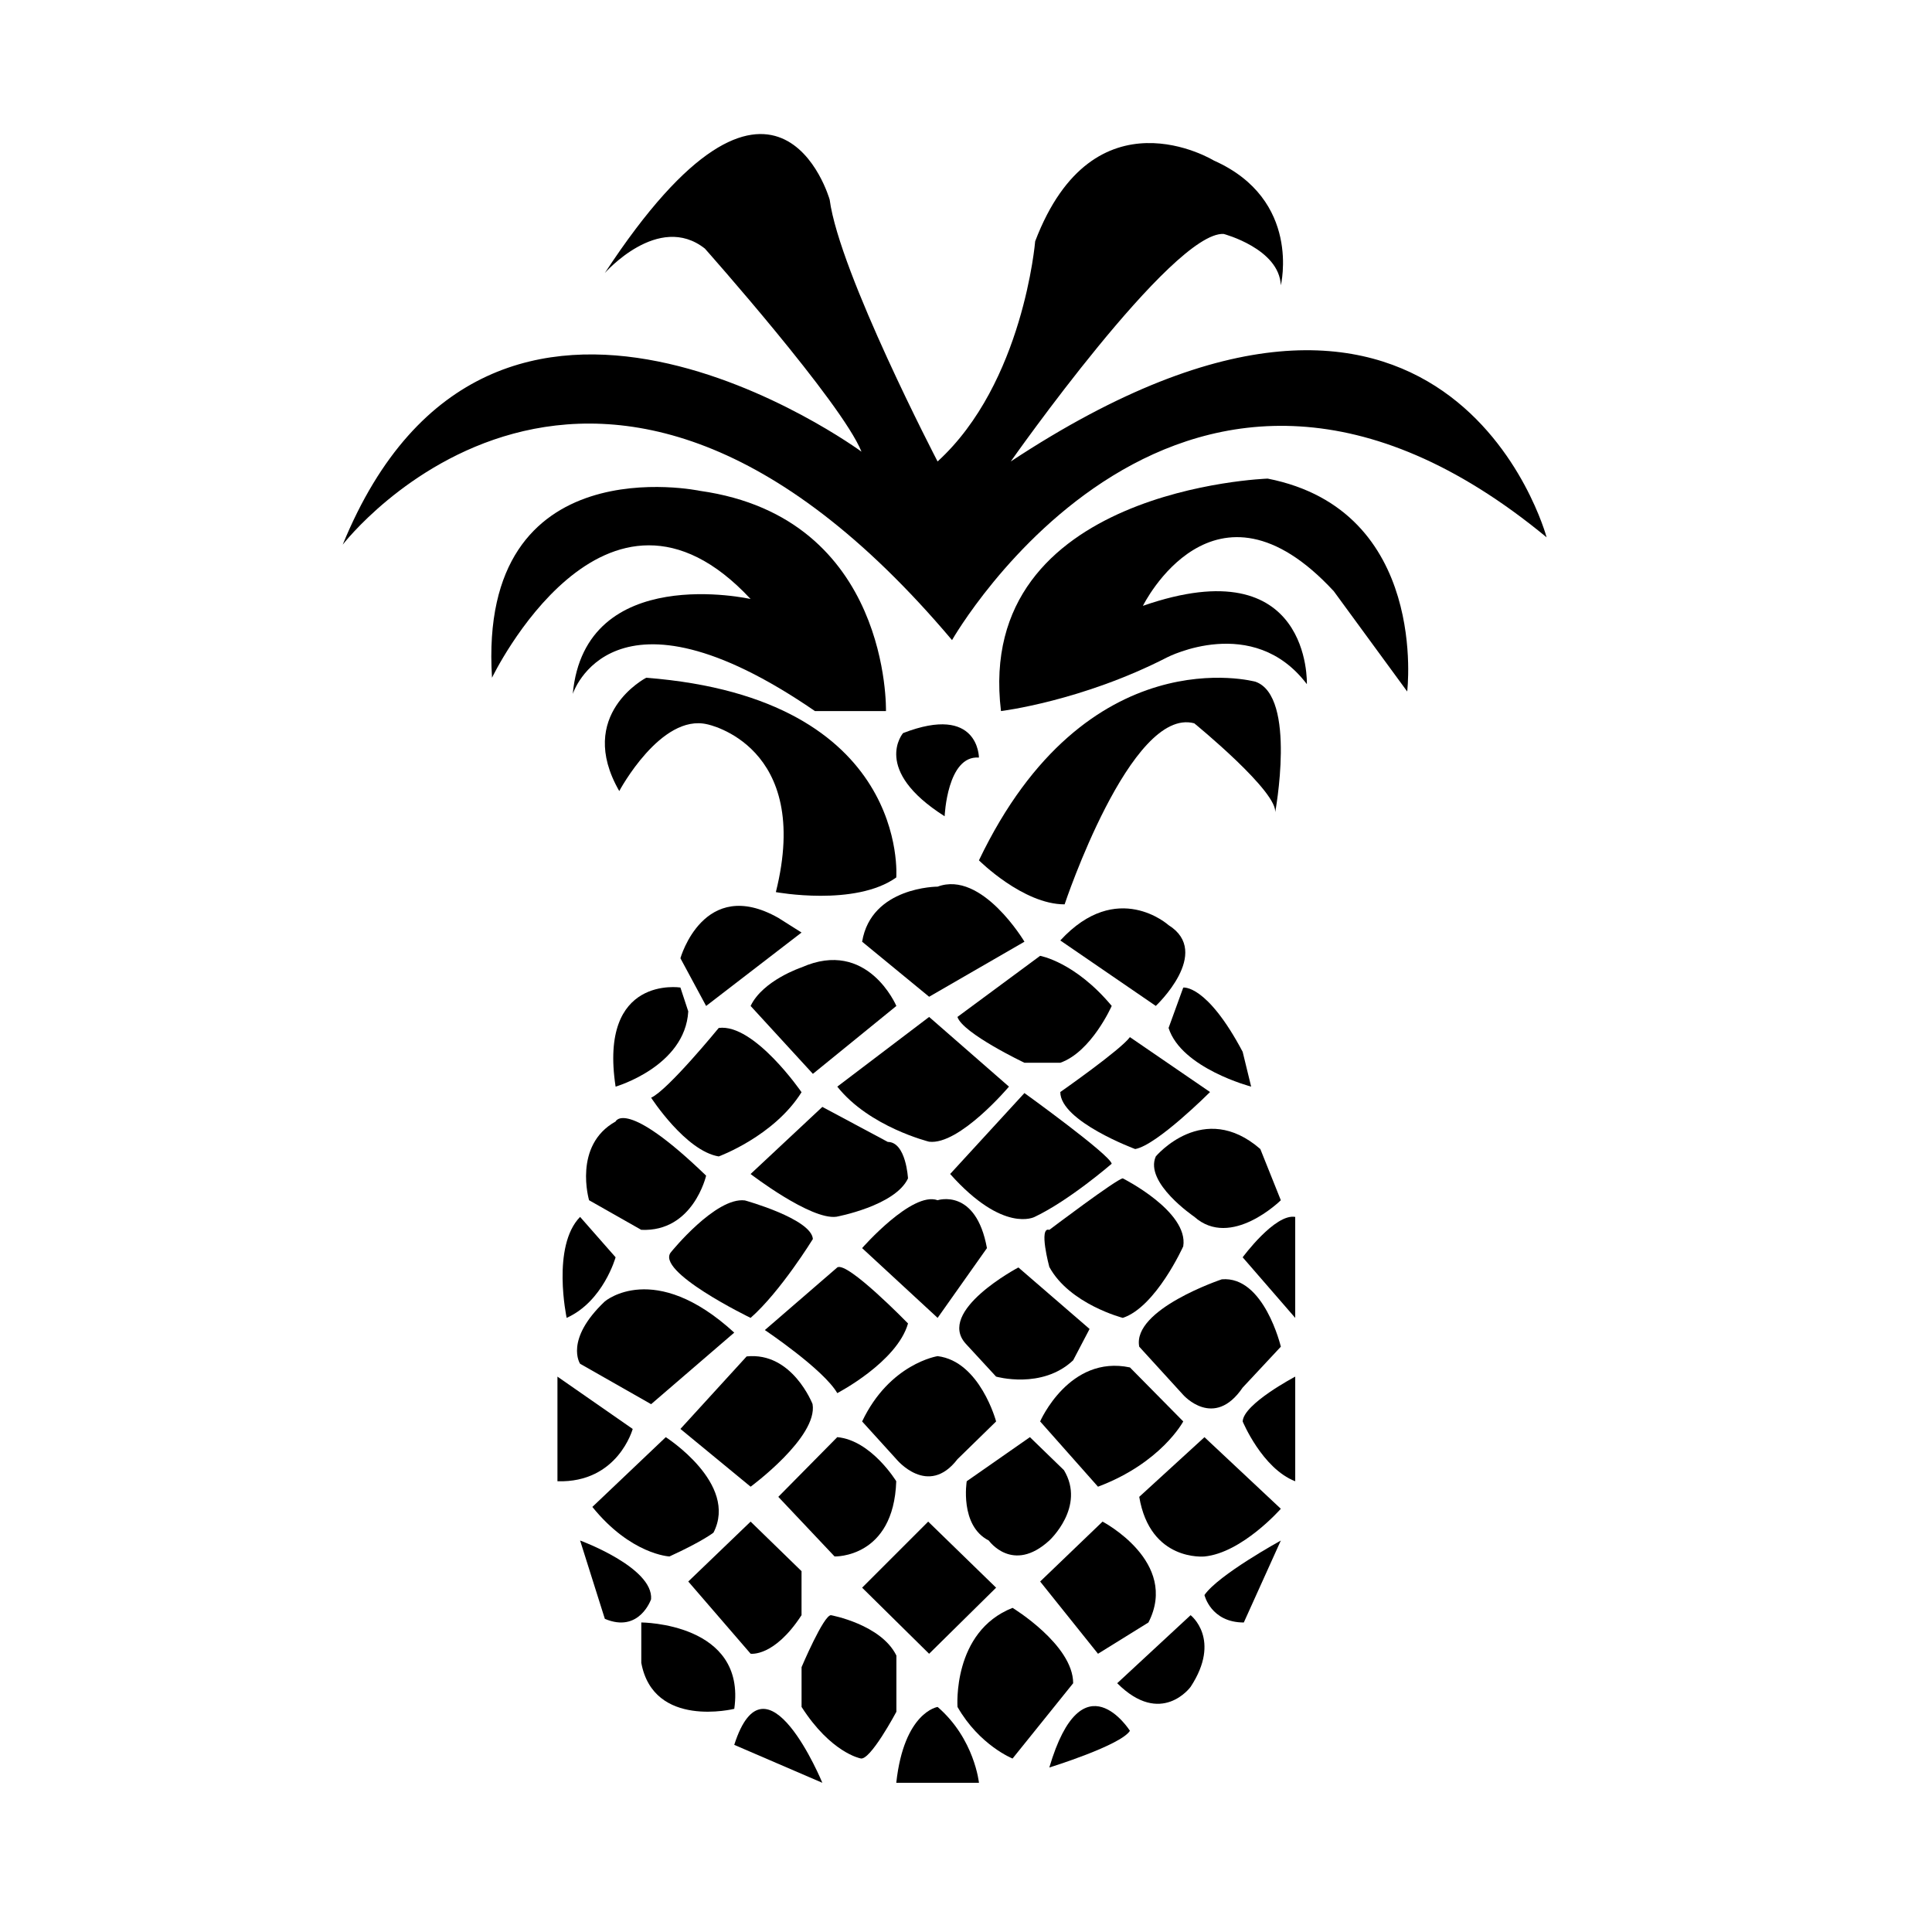 <?xml version="1.0" encoding="UTF-8"?>
<!-- Uploaded to: ICON Repo, www.svgrepo.com, Generator: ICON Repo Mixer Tools -->
<svg fill="#000000" width="800px" height="800px" version="1.1" viewBox="144 144 512 512" xmlns="http://www.w3.org/2000/svg">
 <g>
  <path d="m403.43 372s11.672 11.664 22.703 11.664c0 0 17.504-52.52 34.359-47.98 0 0 22.703 18.52 21.402 23.848 0 0 5.832-30.984-5.188-34.871 0 0.008-44.738-12.32-73.277 47.34z"/>
  <path d="m394.34 360.32s0.656-16.211 9.086-15.555c0 0 0-14.27-20.102-6.488 0 0-8.426 9.723 11.016 22.043z"/>
  <path d="m381.52 376.54s3.762-47.496-66.273-52.93c0 0-18.805 9.73-7.137 30.027 0 0 11.027-20.652 23.348-17.684 0 0 27.883 5.562 18.152 44.465 0.008 0 21.008 3.894 31.91-3.879z"/>
  <path d="m409.27 332.44s21.383-2.594 44.094-14.262c0 0 22.703-11.676 36.969 7.133 0 0 1.289-36.32-43.449-20.758 0 0 18.805-38.234 50.578-3.879l19.457 26.578s5.84-47.984-36.969-56.414c0 0-77.816 2.59-70.68 61.602z"/>
  <path d="m396.3 313.63s60.949-106.99 157.57-27.234c0 0-25.945-96.625-142.01-20.102 0 0 42.797-60.949 56.41-60.301 0 0 14.762 3.891 15.16 13.621 0 0 5.582-22.699-17.75-33.074 0 0-31.773-19.453-47.348 21.402 0 0-3.106 37.605-25.863 58.352 0 0-26.008-49.926-28.598-69.387 0 0-14.125-49.934-59.594 19.457 0 0 14.195-16.211 26.523-6.488 0 0 36.309 40.852 41.504 53.824 0 0-97.918-71.977-137.48 24.641-0.004 0.004 66.789-86.887 161.47 25.289z"/>
  <path d="m378.79 332.44s1.289-51.227-49.285-58.359c0 0-59.012-12.484-55.117 49.523 0 0 29.922-62.309 68.527-20.863 0 0-43.887-9.859-47.129 25.156 0 0 10.371-32.418 64.191 4.547l18.812 0.004z"/>
  <path d="m381.52 616.46h21.914s-1.172-11.664-10.953-20.102c0 0-8.898 1.293-10.961 20.102z"/>
  <path d="m361.93 616.46s-14.926-36.309-23.348-10.055z"/>
  <path d="m304.29 573.01-6.555-20.758s19.457 7.125 18.809 15.562c0 0-3.094 9.086-12.254 5.195z"/>
  <path d="m338.59 596.86s-21.402 5.324-24.641-12.188v-10.703c-0.004 0.004 27.879 0.07 24.641 22.891z"/>
  <path d="m371.99 609.98s-7.781-1.473-15.566-13.625v-10.547s5.832-13.77 7.785-13.77c0 0 13.301 2.434 17.344 10.703v14.891c-0.008 0.004-7.051 13.277-9.562 12.348z"/>
  <path d="m342.92 582.25s6.203 0.98 13.496-10.211v-11.664l-13.496-13.133-16.52 15.875z"/>
  <path d="m300.98 543.35 19.457-18.488s19.324 12.332 12.645 25.297c0 0-2.805 2.262-11.672 6.32-0.004 0-10.219-0.488-20.43-13.129z"/>
  <path d="m291.73 536.55v-27.73l19.945 13.867c-0.004-0.008-3.894 14.34-19.945 13.863z"/>
  <path d="m294.17 493.25s-4.059-18.965 3.559-26.758l9.41 10.703s-3.246 11.684-12.969 16.055z"/>
  <path d="m297.73 505.41s-4.231-6.305 6.555-16.523c0 0 13.066-11.184 34.297 8.27l-22.027 18.965z"/>
  <path d="m324.32 522.68 18.602 15.309s17.875-13.133 16.418-21.883c0 0-5.375-13.906-17.473-12.641z"/>
  <path d="m350.26 540.68 14.914 15.797s15.664 0.508 16.34-19.934c0 0-6.617-10.855-15.629-11.684z"/>
  <path d="m372.47 564.75 17.508-17.508 18 17.508-17.754 17.516z"/>
  <path d="m412.34 610.03s-8.742-3.469-14.59-13.672c0 0-1.449-19.934 14.59-26.258 0 0 16.059 9.77 16.059 19.973z"/>
  <path d="m422.08 612.41s18.887-5.84 21.363-9.73c0.004 0-12.617-19.934-21.363 9.73z"/>
  <path d="m440.07 590.07 19.453-18.031s8.273 6.375 0 19c0 0-7.773 10.711-19.453-0.969z"/>
  <path d="m473.62 573.98 9.812-21.719s-16.562 9.086-20.238 14.441c0.004 0 1.672 7.266 10.426 7.277z"/>
  <path d="m487.25 536.55v-27.73s-13.754 7.227-13.926 11.883c0 0 5.168 12.461 13.926 15.848z"/>
  <path d="m445.91 540.68 17.285-15.812 20.238 18.973s-10.242 11.664-20.238 12.645c0-0.008-14.375 1.457-17.285-15.805z"/>
  <path d="m419.65 563.12 16.535-15.875s20.41 10.652 12.164 26.73l-13.367 8.289z"/>
  <path d="m406.03 552.25s6.312 8.91 16.051 0c0 0 9.723-8.906 3.879-18.637l-9.023-8.754-16.742 11.684c-0.004 0-1.945 11.762 5.836 15.707z"/>
  <path d="m434.98 537.99-15.332-17.297s7.703-17.723 23.797-14.312l14.129 14.312c0 0.004-5.816 10.98-22.594 17.297z"/>
  <path d="m445.91 500.89 11.66 12.781s8.141 9.242 15.746-1.941l10.121-10.844s-4.461-18.816-15.645-17.852c-0.008 0.004-23.801 7.941-21.883 17.855z"/>
  <path d="m473.32 477.2s8.574-11.66 13.926-10.703v26.758z"/>
  <path d="m475.57 431.97s-18.484-4.848-21.883-15.551l3.887-10.699s6.203-0.98 15.746 17.023z"/>
  <path d="m372.47 520.7 9.078 10.004s8.363 10.223 16.188 0l10.242-10.004s-4.262-15.938-15.5-17.309c0 0-12.707 1.941-20.008 17.309z"/>
  <path d="m399.97 500.14 8.004 8.676s12.164 3.481 20.426-4.328l4.348-8.301-18.863-16.297c0.004-0.004-21.91 11.559-13.914 20.25z"/>
  <path d="m365.89 513.19s15.832-8.223 18.746-18.457c0 0-16.094-16.559-18.746-14.852l-19.195 16.598c0-0.004 15.527 10.395 19.195 16.711z"/>
  <path d="m321.89 475.75s11.801-14.59 19.516-13.625c0 0 17.617 4.863 18.016 10.223 0 0-8.547 13.91-16.504 20.902 0 0.004-25.672-12.43-21.027-17.5z"/>
  <path d="m313.94 469.92-13.828-7.844s-4.316-14.543 7.023-20.863c0 0 2.586-6.324 23.992 14.348 0.004 0-3.41 14.977-17.188 14.359z"/>
  <path d="m307.14 431.97s18.41-5.34 19.258-19.941l-2.082-6.324c0 0.004-21.703-3.398-17.176 26.266z"/>
  <path d="m331.13 410.59-6.812-12.645s6.164-21.887 25.941-10.703l6.156 3.891z"/>
  <path d="m334.47 416.42s-13.523 16.535-17.914 18.48c0 0 9.109 14.105 17.914 15.566 0 0 14.648-5.352 21.945-17.016 0-0.004-12.547-18.273-21.945-17.031z"/>
  <path d="m342.92 410.59 16.504 17.992 22.121-17.992s-7.613-18.004-25.129-10.223c0 0-10.246 3.41-13.496 10.223z"/>
  <path d="m372.47 393.56 17.758 14.59 25.262-14.59s-11.285-18.973-23.008-14.59c-0.004-0.004-17.578-0.004-20.012 14.59z"/>
  <path d="m424.99 393.23 25.309 17.348s15.051-14.113 3.383-21.406c0.004 0.004-13.617-12.32-28.691 4.059z"/>
  <path d="m397.73 413.5 21.914-16.195s9.238 1.602 18.973 13.273c0 0-5.356 12.16-13.625 15.062h-9.504c0 0.008-16.34-7.777-17.758-12.141z"/>
  <path d="m424.99 433.4s15.977-11.164 18.449-14.551l21.234 14.551s-14.113 14.133-19.84 15.109c0 0-19.844-7.352-19.844-15.109z"/>
  <path d="m450.3 450.46s12.625-15.074 27.699-1.953l5.434 13.57s-13.211 13.066-22.945 4.367c0.008-0.004-13.305-9-10.188-15.984z"/>
  <path d="m365.89 431.97 24.34-18.469 21.156 18.469s-13.133 15.566-21.156 14.594c-0.004 0-15.848-3.891-24.34-14.594z"/>
  <path d="m395.8 455.12 19.684-21.449s22.633 16.305 23.129 18.73c0 0-11.223 9.73-20.445 14.102-0.004-0.008-8.254 4.457-22.367-11.383z"/>
  <path d="m422.08 479.75s-2.918-10.789 0-9.82c0 0 18.047-13.648 19.48-13.648 0 0 17.48 8.762 16.012 18.004 0 0-7.215 16.043-16.012 18.965 0.004 0.004-14.129-3.644-19.48-13.5z"/>
  <path d="m392.48 493.25-20.012-18.488s13.254-15.16 20.012-12.691c0 0 10.145-3.359 13.07 12.691z"/>
  <path d="m361.93 437.34-19.016 17.785s15.93 12.25 22.738 11.324c0 0 15.566-2.871 18.977-10.156 0 0-0.492-9.641-5.352-9.672z"/>
 </g>
</svg>